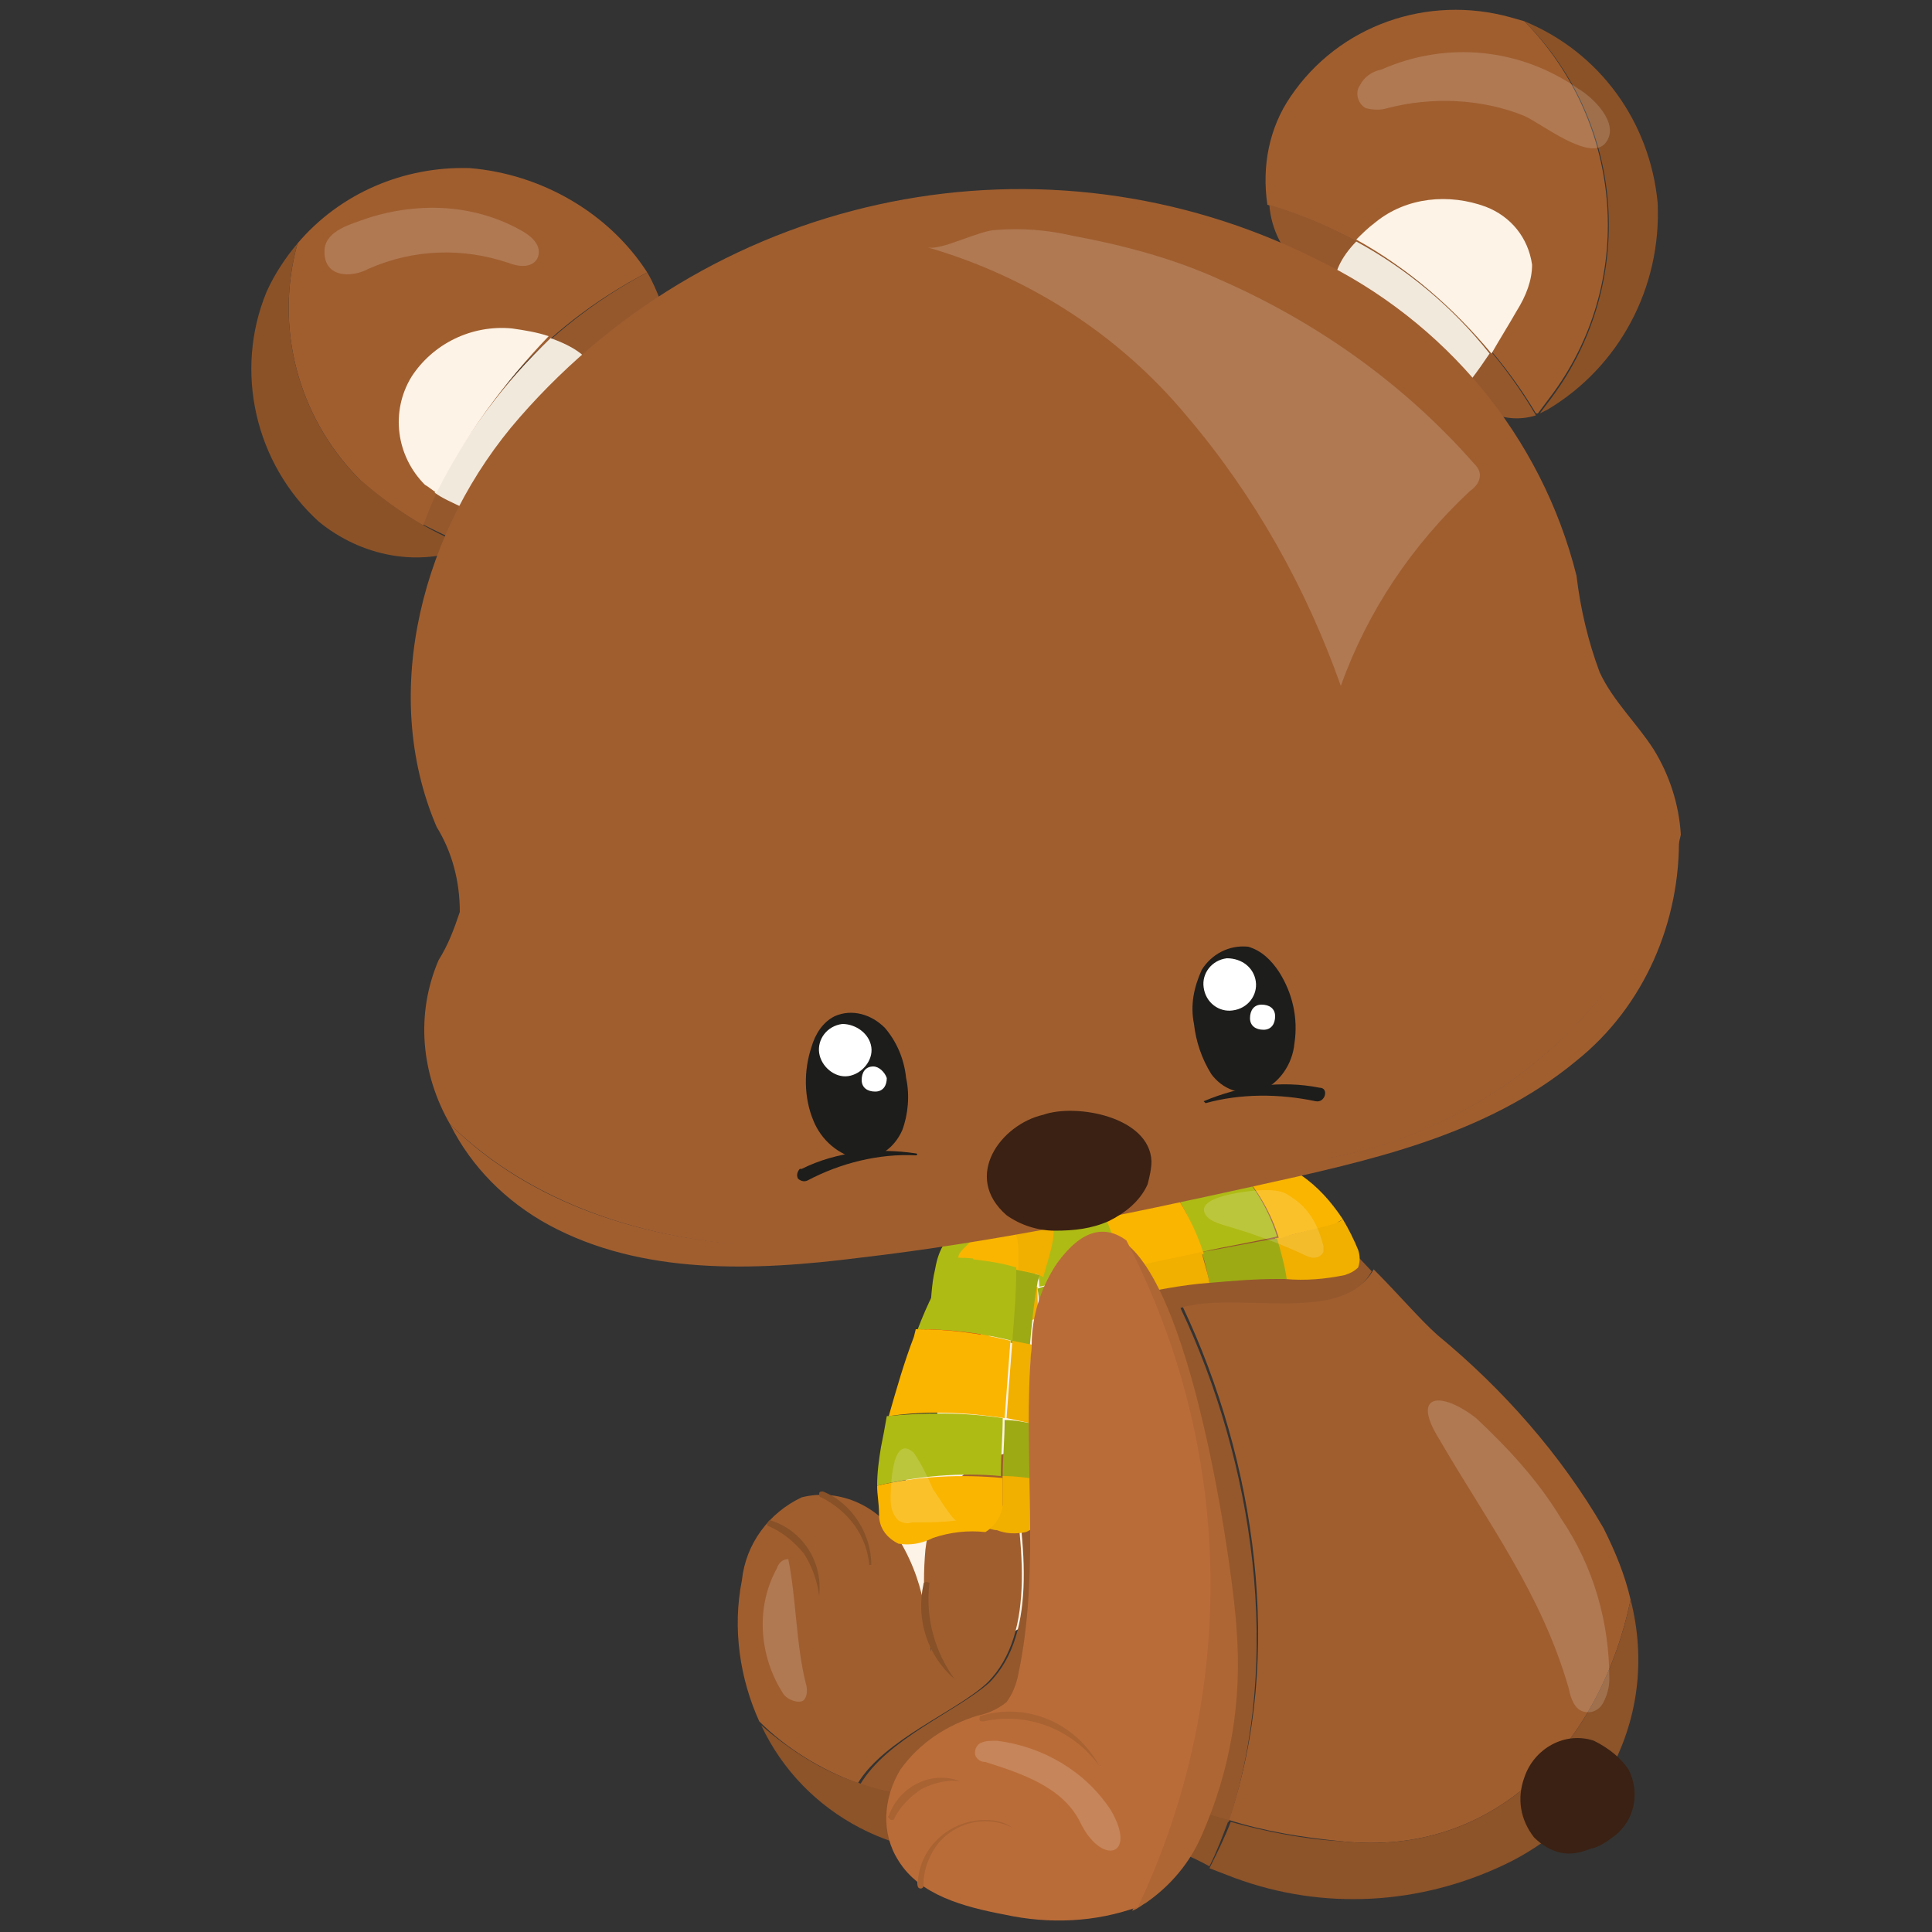 <?xml version="1.0" encoding="utf-8"?>
<!-- Generator: Adobe Illustrator 26.3.1, SVG Export Plug-In . SVG Version: 6.00 Build 0)  -->
<svg version="1.1" id="Laag_1" xmlns="http://www.w3.org/2000/svg" xmlns:xlink="http://www.w3.org/1999/xlink" x="0px" y="0px"
	 viewBox="0 0 100 100" style="enable-background:new 0 0 100 100;" xml:space="preserve">
<rect x="0" y="0" width="100" height="100" fill="#333333" stroke="none"/>
<style type="text/css">
	.st0{fill:#FDF3E6;}
	.st1{fill:#A05E2F;}
	.st2{fill:#95582C;}
	.st3{fill:#8D5329;}
	.st4{fill:#3A2113;}
	.st5{fill:#885127;}
	.st6{opacity:0.17;fill:#FFFFFF;enable-background:new    ;}
	.st7{fill:#F1AF00;}
	.st8{fill:#FAB500;}
	.st9{fill:#9EAA14;}
	.st10{fill:#AFBB15;}
	.st11{fill:#DA2A15;}
	.st12{fill:#AE6634;}
	.st13{fill:#BA6C38;}
	.st14{fill:#A96333;}
	.st15{fill:#8B5228;}
	.st16{fill:#F2E9DD;}
	.st17{fill:#1D1D1B;}
	.st18{fill:#FFFFFF;}
</style>
<g>
	<path class="st0" d="M45.6,80.4l2.3,3.7c0.2,0.4,0.5,0.7,0.8,1c1,0.5,2.3,0.4,3.2-0.3c7.2-4,9.8-13.2,5.7-20.4
		c-0.1-0.1-0.2-0.3-0.2-0.4c-0.8-1.4-4.5-6.5-6.2-4.2c-0.6,0.8,0,4-0.2,5c-0.2,1.9-0.7,3.7-1.2,5.5C49.4,71.6,45.1,79.7,45.6,80.4z"
		/>
	<path class="st1" d="M48,83.5c0.1,0.7,0.2,1.4,0.3,2C48.1,84.9,48,84.2,48,83.5z"/>
	<path class="st1" d="M61.2,67.6c2.8-0.9,8.4,0.9,9.9-1.9c1.3,1.3,2.4,2.6,3.3,3.4c3.4,2.8,6.4,6.2,8.6,10c0.6,1.2,1.1,2.4,1.4,3.7
		c-1.5,7.2-6.8,13.4-15,12.5c-2-0.2-3.9-0.5-5.8-1.1C66.5,85.8,65,75.6,61.2,67.6z"/>
	<path class="st2" d="M51.2,87.1c2.6-2.6,1.8-7.6,1.1-11.9c1.7-0.2,3.5,0.3,4.9,1.3c1.1-4.6-2-9.9,0.3-14c3.6-6.4,9.4-1.1,13.5,3.3
		c-1.5,2.8-7.1,1-9.9,1.9c3.8,8,5.3,18.2,2.5,26.6c-1.8-0.5-3.6-1-5.4-1.4c-4.7-1.2-9.2,1.3-13.7-0.5l0,0
		C45.9,90,49.5,88.6,51.2,87.1z"/>
	<path class="st1" d="M38.4,81.8c0.2-1.9,1.4-3.5,3.1-4.3c2-0.5,4.1,0.5,5.1,2.3c0.7,1.2,1.1,2.4,1.3,3.7c0.1,0.7,0.2,1.4,0.3,2
		c0-0.7-0.2-1.4-0.3-2c-0.1-1.1-0.1-2.2,0-3.3c0.2-1.8,1.2-3.5,2.7-4.4c0.5-0.3,1.1-0.5,1.6-0.6c0.7,4.4,1.5,9.3-1.1,11.9
		c-1.6,1.5-5.3,2.9-6.7,5.2c-1.9-0.7-3.7-1.8-5.1-3.2C38.3,86.9,37.9,84.3,38.4,81.8z"/>
	<path class="st3" d="M69.4,95.3c8.2,0.9,13.5-5.3,15-12.5c0.8,3.1,0.4,6.3-1.2,9.1c-1.3,2-3.2,3.6-5.3,4.6c-4.4,2.1-9.4,2.4-14,0.7
		l-1.3-0.5c0.4-0.8,0.8-1.6,1.1-2.4C65.5,94.8,67.5,95.2,69.4,95.3z"/>
	<path class="st3" d="M44.5,92.3c4.5,1.7,9-0.8,13.7,0.5c1.8,0.4,3.6,0.9,5.4,1.4c-0.3,0.8-0.6,1.6-1,2.4c-1.8-1-3.9-1.6-5.9-1.7
		c-1.7,0.2-3.3,0.5-4.9,0.9c-5.1,0.8-10.2-1.8-12.4-6.5C40.9,90.6,42.6,91.7,44.5,92.3z"/>
	<path class="st4" d="M84.3,91.6c0.6,1.2,0.3,2.6-0.7,3.4c-0.4,0.3-0.8,0.6-1.3,0.7c-0.5,0.2-1,0.3-1.5,0.2c-0.5-0.1-1-0.4-1.4-0.8
		c-0.7-0.9-0.9-2-0.5-3.1c0.5-1.5,2.1-2.4,3.6-1.9C83.3,90.5,83.9,91,84.3,91.6z"/>
	<path class="st1" d="M49.4,86.9c-1.3-1.3-1.8-3.1-1.5-4.9"/>
	<path class="st5" d="M49.4,86.9c-1.4-1.2-2-3.1-1.6-4.9c0-0.2,0.4-0.1,0.3,0C47.9,83.8,48.4,85.5,49.4,86.9L49.4,86.9L49.4,86.9z"
		/>
	<path class="st1" d="M45.1,81.1c0-1.6-1-3.1-2.5-3.7"/>
	<path class="st5" d="M45,81.1c-0.1-1.6-1.1-2.9-2.5-3.6c-0.1,0-0.1-0.1-0.1-0.2c0-0.1,0.1-0.1,0.2-0.1c1.5,0.6,2.5,2.2,2.5,3.8H45z
		"/>
	<path class="st1" d="M42.4,82.6c0-1.6-1.1-3.1-2.6-3.7"/>
	<path class="st5" d="M42.4,82.6c-0.1-0.8-0.4-1.6-0.8-2.2c-0.5-0.6-1.1-1.1-1.8-1.4c-0.2,0,0-0.4,0.1-0.3
		C41.5,79.2,42.6,80.8,42.4,82.6L42.4,82.6z"/>
	<path class="st6" d="M80.8,78.6c1.7,2.5,2.5,5.4,2.5,8.3c0,0.4-0.1,0.8-0.3,1.2c-0.2,0.4-0.6,0.6-1,0.5c-0.5-0.1-0.7-0.7-0.8-1.2
		c-1.4-4.9-4.2-8.6-6.7-12.9c-1.5-2.4,0.1-2.5,1.9-1.1C78,74.9,79.6,76.6,80.8,78.6z"/>
	<path class="st6" d="M41.7,87.1c0.1,0.3,0.1,0.7-0.1,0.9c-0.2,0.2-0.9,0-1.1-0.4c-1.2-1.9-1.4-4.4-0.3-6.4c0.1-0.3,0.3-0.5,0.6-0.5
		C41.2,82.6,41.2,85.1,41.7,87.1z"/>
	<path class="st7" d="M69.5,63.1c0.3,0.5,0.6,1.1,0.8,1.6c0.1,0.3,0.1,0.6,0,0.9c-0.2,0.2-0.4,0.3-0.7,0.4c-1,0.2-2,0.3-3.1,0.2
		c-0.1-0.7-0.3-1.4-0.5-2.1c1-0.2,2-0.5,3-0.8C69.2,63.3,69.4,63.2,69.5,63.1z"/>
	<path class="st8" d="M67.3,60.8c0.9,0.6,1.6,1.4,2.2,2.3c-0.1,0.1-0.2,0.1-0.3,0.2c-1,0.3-2,0.5-3,0.8c-0.4-1.3-1.1-2.5-2-3.5
		C65.1,60.2,66.3,60.3,67.3,60.8z"/>
	<path class="st9" d="M66.1,64.1c0.2,0.7,0.4,1.4,0.5,2.1h-0.5c-1.2,0-2.3,0.1-3.5,0.2c-0.1-0.5-0.2-1-0.4-1.6
		C63.5,64.6,64.8,64.3,66.1,64.1z"/>
	<path class="st10" d="M62.2,60.8c0.6,0,1.2-0.2,1.9-0.3c0.9,1,1.6,2.2,2,3.5c-1.3,0.3-2.6,0.5-3.9,0.8c-0.4-1.3-1-2.6-1.9-3.7
		L62.2,60.8z"/>
	<path class="st8" d="M58,65.7c-0.3-1.3-0.8-2.6-1.4-3.8c1.3-0.3,2.5-0.5,3.8-0.7c0.8,1.1,1.5,2.4,1.9,3.7L58,65.7z"/>
	<path class="st7" d="M62.2,64.8c0.1,0.5,0.3,1,0.4,1.6c-1.4,0.1-2.9,0.4-4.3,0.7c-0.1-0.5-0.2-0.9-0.3-1.4L62.2,64.8z"/>
	<path class="st10" d="M53.7,62.6l3-0.7c0.6,1.2,1.1,2.5,1.4,3.8c-1.5,0.3-2.9,0.6-4.3,0.9C53.7,65.2,53.7,63.9,53.7,62.6z"/>
	<path class="st9" d="M58,65.7c0.1,0.5,0.2,0.9,0.3,1.4c-1.5,0.3-3,0.7-4.5,1.2c0-0.5,0-1.1-0.1-1.6C55.1,66.2,56.6,65.9,58,65.7z"
		/>
	<path class="st8" d="M50.4,63.3l0.5-0.1l2.7-0.7c0,1.3,0,2.7,0,4c-1.1,0.3-2.1,0.5-3.2,0.9C50.3,66.1,50.3,64.7,50.4,63.3z"/>
	<path class="st7" d="M53.7,66.6c0,0.6,0,1.1,0.1,1.6c-1,0.3-2,0.7-3,1.1c-0.1-0.6-0.2-1.2-0.3-1.8C51.6,67.1,52.6,66.8,53.7,66.6z"
		/>
	<path class="st10" d="M48.4,65.7c0.1-0.6,0.3-1.2,0.7-1.6c0.4-0.4,0.8-0.6,1.3-0.7c-0.1,1.4,0,2.8,0.2,4.1
		c-0.8,0.2-1.6,0.5-2.5,0.8C48.2,67.4,48.2,66.5,48.4,65.7z"/>
	<path class="st11" d="M48,68.3c0.8-0.3,1.6-0.6,2.5-0.8c0.1,0.6,0.2,1.2,0.3,1.8l-0.5,0.2c-0.7,0.3-1.7,0.5-2.1-0.1
		C48,69.1,48,68.8,48,68.5C48,68.4,48.1,68.3,48,68.3z"/>
	<path class="st7" d="M51.9,62.9c0.6-0.4,1.3-0.5,2-0.3c1.2,0.5,0.4,2.3,0.1,3.5c-0.4-0.2-0.8-0.3-1.3-0.4c0-0.3,0-0.7,0-1
		C52.7,63.9,52.4,63.3,51.9,62.9z"/>
	<path class="st8" d="M49.9,64.6c0.6-0.6,1.2-1.2,2-1.6c0.5,0.4,0.8,1,0.8,1.6c0,0.3,0,0.7,0,1c-1-0.3-2.1-0.5-3.1-0.5
		C49.6,64.9,49.8,64.7,49.9,64.6z"/>
	<path class="st9" d="M53.8,66c0,0.1-0.1,0.3-0.1,0.4c-0.2,1.1-0.3,2.2-0.4,3.3l-1-0.2c0.1-1.3,0.2-2.5,0.2-3.8
		C53,65.8,53.5,65.9,53.8,66z"/>
	<path class="st10" d="M49.5,65.1c1.1,0.1,2.1,0.2,3.1,0.5c0,1.3-0.1,2.5-0.2,3.8c-1.6-0.4-3.2-0.6-4.9-0.6
		C48,67.5,48.6,66.2,49.5,65.1z"/>
	<path class="st9" d="M53.5,73.7c0.1,0.9,0.2,1.8,0.4,2.8v0.2c-0.7-0.1-1.3-0.2-2-0.2c0-1,0.1-2,0.1-3C52.5,73.5,53,73.6,53.5,73.7z
		"/>
	<path class="st10" d="M45.4,76.9c0-0.7,0.1-1.4,0.2-2c0.1-0.5,0.2-1,0.3-1.6c2-0.2,4-0.2,6,0.1c0,1-0.1,2-0.1,3
		C49.7,76.2,47.5,76.4,45.4,76.9z"/>
	<path class="st7" d="M51.9,77.9c0-0.5,0-1,0-1.5c0.7,0,1.4,0.1,2,0.2c0.1,0.5,0.2,0.9,0.1,1.4c0,0.6-0.4,1.1-0.9,1.3
		c-0.5,0.1-1,0.1-1.5-0.1c-0.2,0-0.4-0.1-0.6-0.1C51.5,78.9,51.8,78.4,51.9,77.9z"/>
	<path class="st8" d="M45.4,76.9c2.1-0.5,4.3-0.6,6.5-0.4c0,0.5,0,1,0,1.5c-0.1,0.5-0.4,1-0.9,1.3c-0.9-0.1-1.8,0-2.7,0.3
		c-0.6,0.3-1.2,0.4-1.8,0.3c-0.6-0.3-1-0.8-1-1.5C45.5,77.8,45.4,77.4,45.4,76.9z"/>
	<path class="st8" d="M47.3,69.2l0.1-0.4c1.7,0,3.3,0.2,4.9,0.6c-0.1,1.3-0.2,2.7-0.3,4c-2-0.3-4-0.4-6-0.1
		C46.4,71.9,46.8,70.5,47.3,69.2z"/>
	<path class="st7" d="M53.4,69.6c-0.1,1.4-0.1,2.7,0.1,4.1c-0.5-0.1-0.9-0.2-1.4-0.3c0.1-1.4,0.2-2.7,0.3-4L53.4,69.6z"/>
	<path class="st6" d="M46.1,77.6c0,0.4,0.1,0.8,0.4,1.1c0.2,0.1,0.4,0.2,0.7,0.1c0.8,0,1.5,0,2.3-0.1c-0.2,0-1.1-1.5-1.2-1.6
		c-0.3-0.7-0.6-1.3-1-1.9C46.1,74.1,46.1,77.3,46.1,77.6z"/>
	<path class="st6" d="M65.4,61.6c0.4,0,0.8,0,1.2,0.2c0.3,0.2,0.6,0.4,0.8,0.6c0.6,0.6,0.9,1.3,1.1,2.1c0,0.1,0,0.2,0,0.3
		c-0.1,0.2-0.3,0.3-0.5,0.3c-0.2,0-0.4-0.1-0.6-0.2c-1.3-0.6-2.7-1.1-4.1-1.5c-0.3-0.1-0.6-0.2-0.8-0.4
		C61.5,61.9,64.9,61.6,65.4,61.6z"/>
	<path class="st12" d="M58.2,64.3c3.7,2.7,5.7,17.7,5.8,20c0.3,3.7-0.3,7.3-1.8,10.7c-0.6,1.4-1.6,2.6-2.9,3.5
		c-0.2,0.1-0.4,0.3-0.7,0.4C64,87.9,63.8,75.1,58.2,64.3z"/>
	<path class="st13" d="M46.6,91.6c1-1.4,2.4-2.3,4-2.8c0.5-0.1,1-0.3,1.5-0.7c0.3-0.4,0.5-0.9,0.6-1.4c1.2-5.6,0.2-11.4,0.7-17.1
		c0-1.5,0.5-3,1.3-4.2c1.3-1.8,2.5-2,3.6-1.2c5.6,10.8,5.8,23.5,0.6,34.5c-2.2,0.8-4.6,0.9-6.9,0.4c-2.1-0.4-4.4-1-5.5-2.8
		C45.6,94.9,45.7,93.1,46.6,91.6z"/>
	<path class="st13" d="M52.4,94.6c-1.6-0.9-3.6-0.4-4.5,1.2c-0.3,0.5-0.5,1.2-0.4,1.8"/>
	<path class="st14" d="M52.4,94.6c-1.6-0.8-3.6-0.1-4.3,1.6c-0.2,0.4-0.3,0.9-0.3,1.4c0,0.2-0.3,0.2-0.3,0c0-1.9,1.6-3.4,3.5-3.4
		C51.5,94.2,52,94.3,52.4,94.6L52.4,94.6L52.4,94.6z"/>
	<path class="st13" d="M49.7,92.2c-1.5-0.3-3,0.5-3.5,1.8"/>
	<path class="st14" d="M49.7,92.2c-0.7-0.1-1.4,0.1-2,0.4c-0.6,0.4-1.1,0.9-1.4,1.5c0,0.1-0.1,0.1-0.2,0.1C46,94.1,45.9,94,46,94
		C46.5,92.5,48.2,91.6,49.7,92.2L49.7,92.2L49.7,92.2z"/>
	<path class="st13" d="M56.9,91.3c-1.3-2-3.7-3-6.1-2.4"/>
	<path class="st14" d="M56.9,91.4c-1.4-1.9-3.7-2.8-6-2.3c-0.1,0-0.2,0-0.2-0.1c0-0.1,0-0.2,0.1-0.2C53.2,88.1,55.7,89.2,56.9,91.4
		C57,91.3,57,91.4,56.9,91.4L56.9,91.4z"/>
	<path class="st6" d="M51.6,90.1c-0.3,0-0.6,0-0.8,0.1c-0.3,0.1-0.4,0.5-0.3,0.7c0.1,0.2,0.3,0.3,0.5,0.3c1.9,0.6,4,1.3,4.9,3.1
		c1.1,2.3,3,1.8,1.6-0.6C56.2,91.7,54,90.4,51.6,90.1z"/>
	<path class="st2" d="M33.5,14.1c0.3,0.5,0.5,1,0.7,1.5c1.5,4.1-4.3,5.7-6.5,8.8c-0.7,1.1-1.5,2.2-2.4,3.1c-0.3,0.3-0.7,0.5-1.1,0.7
		c-0.8-0.3-1.6-0.7-2.4-1.1C24.1,21.5,28.2,16.9,33.5,14.1z"/>
	<path class="st1" d="M15.4,12.6c2.2-2.6,5.5-4,8.9-3.9c3.7,0.3,7.2,2.3,9.2,5.4c-5.4,2.8-9.5,7.4-11.6,13.1
		c-1.2-0.7-2.4-1.5-3.4-2.5C15.4,21.5,14.2,16.9,15.4,12.6z"/>
	<path class="st15" d="M13.8,15.1c0.4-0.9,1-1.8,1.6-2.5c-1.2,4.3,0,8.9,3.1,12.1c1.7,1.5,3.6,2.8,5.8,3.6c-2.6,1.1-5.6,0.5-7.8-1.3
		C13.2,24,12.1,19.2,13.8,15.1z"/>
	<path class="st15" d="M78.9,1.1c3.9,1.6,6.5,5.2,6.9,9.4c0.2,4.4-2,8.5-5.7,10.7l-0.4,0.2l0.6-0.8C84.7,14.7,84.2,6.4,78.9,1.1z"/>
	<path class="st1" d="M65.6,10.6c-0.3-2,0.1-4,1.2-5.6c2.5-3.7,7.1-5.3,11.4-4.1l0.7,0.2c5.2,5.3,5.8,13.6,1.3,19.5l-0.6,0.8h-0.1
		C76.4,16.2,71.4,12.3,65.6,10.6z"/>
	<path class="st2" d="M79.5,21.5c-3.6,1.1-5.7-4-8.9-5.6c-1.2-0.5-2.3-1.2-3.3-2c-0.9-0.9-1.5-2-1.6-3.3
		C71.4,12.3,76.4,16.2,79.5,21.5z"/>
	<path class="st16" d="M28.5,17.5c1.1,0.4,2.2,1,2.2,1.9c0,0.9-2.9,3.1-3.6,4l-1.9,2.5c-0.1,0.3-0.4,0.5-0.7,0.5
		c-0.2,0-0.5-0.1-0.7-0.2c-0.4-0.2-0.9-0.4-1.3-0.7C24.1,22.5,26.1,19.8,28.5,17.5z"/>
	<path class="st0" d="M22.6,25.5c-0.2-0.1-0.4-0.3-0.6-0.4c-1.5-1.5-1.8-3.8-0.7-5.6c1.1-1.7,3.1-2.7,5.2-2.5
		c0.7,0.1,1.3,0.2,1.9,0.4C26.1,19.8,24.1,22.5,22.6,25.5z"/>
	<path class="st0" d="M70.2,12.4c0.3-0.3,0.6-0.6,1-0.9c1.6-1.3,3.8-1.5,5.7-0.8c1.3,0.5,2.2,1.6,2.4,3c0,0.8-0.3,1.6-0.8,2.4
		c-0.4,0.7-0.9,1.5-1.3,2.2C75.2,15.9,72.9,13.9,70.2,12.4z"/>
	<path class="st16" d="M77.1,18.3c-0.6,0.9-1.2,1.7-1.9,2.5C75,21,74.8,21,74.5,20.9c-0.1,0-0.1-0.1-0.1-0.1c-3-2.2-7.5-4.9-4.2-8.3
		C72.8,13.9,75.2,15.9,77.1,18.3z"/>
	<path class="st1" d="M58.2,61.1c3.3-1.2,7-0.5,10.7-1.2c8.8-1.6,16.3-8.5,18-16.7c0.1,4.5-1.8,8.9-5.3,11.7
		c-4.7,3.9-10.8,5.2-16.7,6.5c-6.8,1.5-13.5,2.9-20.4,3.7C39,65.8,33.2,66,28.4,63.4c-2.2-1.2-4-3-5.1-5.2
		C31.6,66.4,46.8,65.8,58.2,61.1z"/>
	<path class="st1" d="M22.7,49.7c0.5-0.8,0.8-1.6,1.1-2.5c0-1.6-0.4-3.1-1.2-4.4c-3-7-0.7-15.5,4.3-21.2
		C37.2,9.8,54.1,6.4,68.1,13.4c6.7,3.2,11.7,9.2,13.5,16.4c0.2,1.7,0.6,3.4,1.2,5c0.7,1.5,1.9,2.6,2.8,4c0.8,1.3,1.3,2.8,1.4,4.4
		c-1.8,8.2-9.3,15.1-18,16.7c-3.8,0.8-7.5,0-10.7,1.2c-11.4,4.8-26.6,5.3-35-2.9C21.8,55.6,21.5,52.5,22.7,49.7z"/>
	<path class="st4" d="M59.6,60.1c0,0.4-0.1,0.8-0.2,1.2c-0.4,0.9-1.2,1.5-2,1.9c-0.9,0.4-1.8,0.5-2.8,0.5c-0.9,0-1.8-0.3-2.5-0.8
		c-2.3-2-0.3-4.7,1.9-5.2C55.7,57.1,59.5,57.8,59.6,60.1z"/>
	<path class="st17" d="M42.1,58c-0.5-1.2-0.5-2.6-0.1-3.8c0.2-0.7,0.6-1.3,1.2-1.6c0.9-0.4,1.9-0.1,2.6,0.6c0.6,0.7,1,1.6,1.1,2.6
		c0.2,0.9,0.1,1.9-0.2,2.7c-0.4,0.9-1.2,1.5-2.2,1.5C43.4,59.8,42.5,59,42.1,58z"/>
	<path class="st17" d="M47.4,59.8c-1.9-0.1-3.9,0.4-5.6,1.3c-0.2,0.1-0.4,0-0.5-0.1c-0.1-0.2,0-0.4,0.1-0.5c0,0,0,0,0.1,0
		c1.8-0.9,3.9-1.1,5.9-0.8C47.5,59.7,47.5,59.8,47.4,59.8L47.4,59.8z"/>
	<path class="st18" d="M42.4,54.5c0.1,0.7,0.8,1.3,1.5,1.2c0.7-0.1,1.3-0.8,1.2-1.5c-0.1-0.7-0.8-1.2-1.5-1.2
		C42.8,53.1,42.3,53.8,42.4,54.5C42.4,54.5,42.4,54.5,42.4,54.5z"/>
	<path class="st17" d="M67,54c0.2-1.3-0.1-2.6-0.8-3.7c-0.4-0.6-0.9-1.1-1.6-1.3c-1-0.1-1.9,0.4-2.4,1.2c-0.4,0.9-0.6,1.8-0.4,2.8
		c0.1,0.9,0.4,1.8,0.9,2.6c0.6,0.8,1.5,1.1,2.5,0.9C66.2,56.1,66.9,55.1,67,54z"/>
	<path class="st17" d="M62.3,57c1.9-0.8,4-1.1,6-0.7c0.5,0,0.3,0.8-0.2,0.7c-1.9-0.4-3.9-0.4-5.7,0.1L62.3,57z"/>
	<path class="st18" d="M65,50.8c0.1,0.7-0.4,1.4-1.2,1.5c-0.7,0.1-1.4-0.4-1.5-1.2c-0.1-0.7,0.4-1.4,1.2-1.5
		C64.3,49.6,64.9,50.1,65,50.8C65,50.8,65,50.8,65,50.8z"/>
	<path class="st18" d="M66,52.6c0,0.4-0.2,0.7-0.6,0.7c-0.4,0-0.7-0.2-0.7-0.6c0-0.4,0.2-0.7,0.6-0.7l0,0C65.7,52,66,52.2,66,52.6z"
		/>
	<path class="st18" d="M45.9,55.8c0,0.4-0.2,0.7-0.6,0.7c-0.4,0-0.7-0.2-0.7-0.6c0-0.4,0.2-0.7,0.6-0.7
		C45.5,55.2,45.8,55.5,45.9,55.8z"/>
	<path class="st6" d="M71.5,3.6C71,3.7,70.6,4,70.4,4.4c-0.3,0.4-0.1,1,0.3,1.2c0.4,0.1,0.8,0.1,1.1,0C74.1,5,76.7,5.1,78.9,6
		c0.9,0.4,3.4,2.4,4.2,1.4S82.4,5,81.7,4.6C78.7,2.5,74.9,2.1,71.5,3.6z"/>
	<path class="st6" d="M27.1,12c0.5,0.3,1,0.8,0.7,1.4c-0.3,0.5-1,0.4-1.5,0.2c-2.4-0.8-4.9-0.7-7.2,0.3c-0.9,0.5-2.4,0.5-2.3-1
		c0.1-1,1.4-1.3,2.2-1.6C21.8,10.4,24.7,10.6,27.1,12z"/>
	<path class="st6" d="M76.3,24c0.2,0.2,0.3,0.4,0.3,0.6c0,0.3-0.2,0.6-0.5,0.8c-3,2.8-5.3,6.2-6.7,10.1c-1.8-5.1-4.5-9.9-8-14
		c-3.5-4.2-8.2-7.2-13.4-8.7c0.7,0.2,2.7-0.9,3.6-0.9c1.3-0.1,2.6,0,3.9,0.3c2.7,0.5,5.3,1.2,7.7,2.3C68.2,16.7,72.7,19.9,76.3,24z"
		/>
</g>
</svg>
